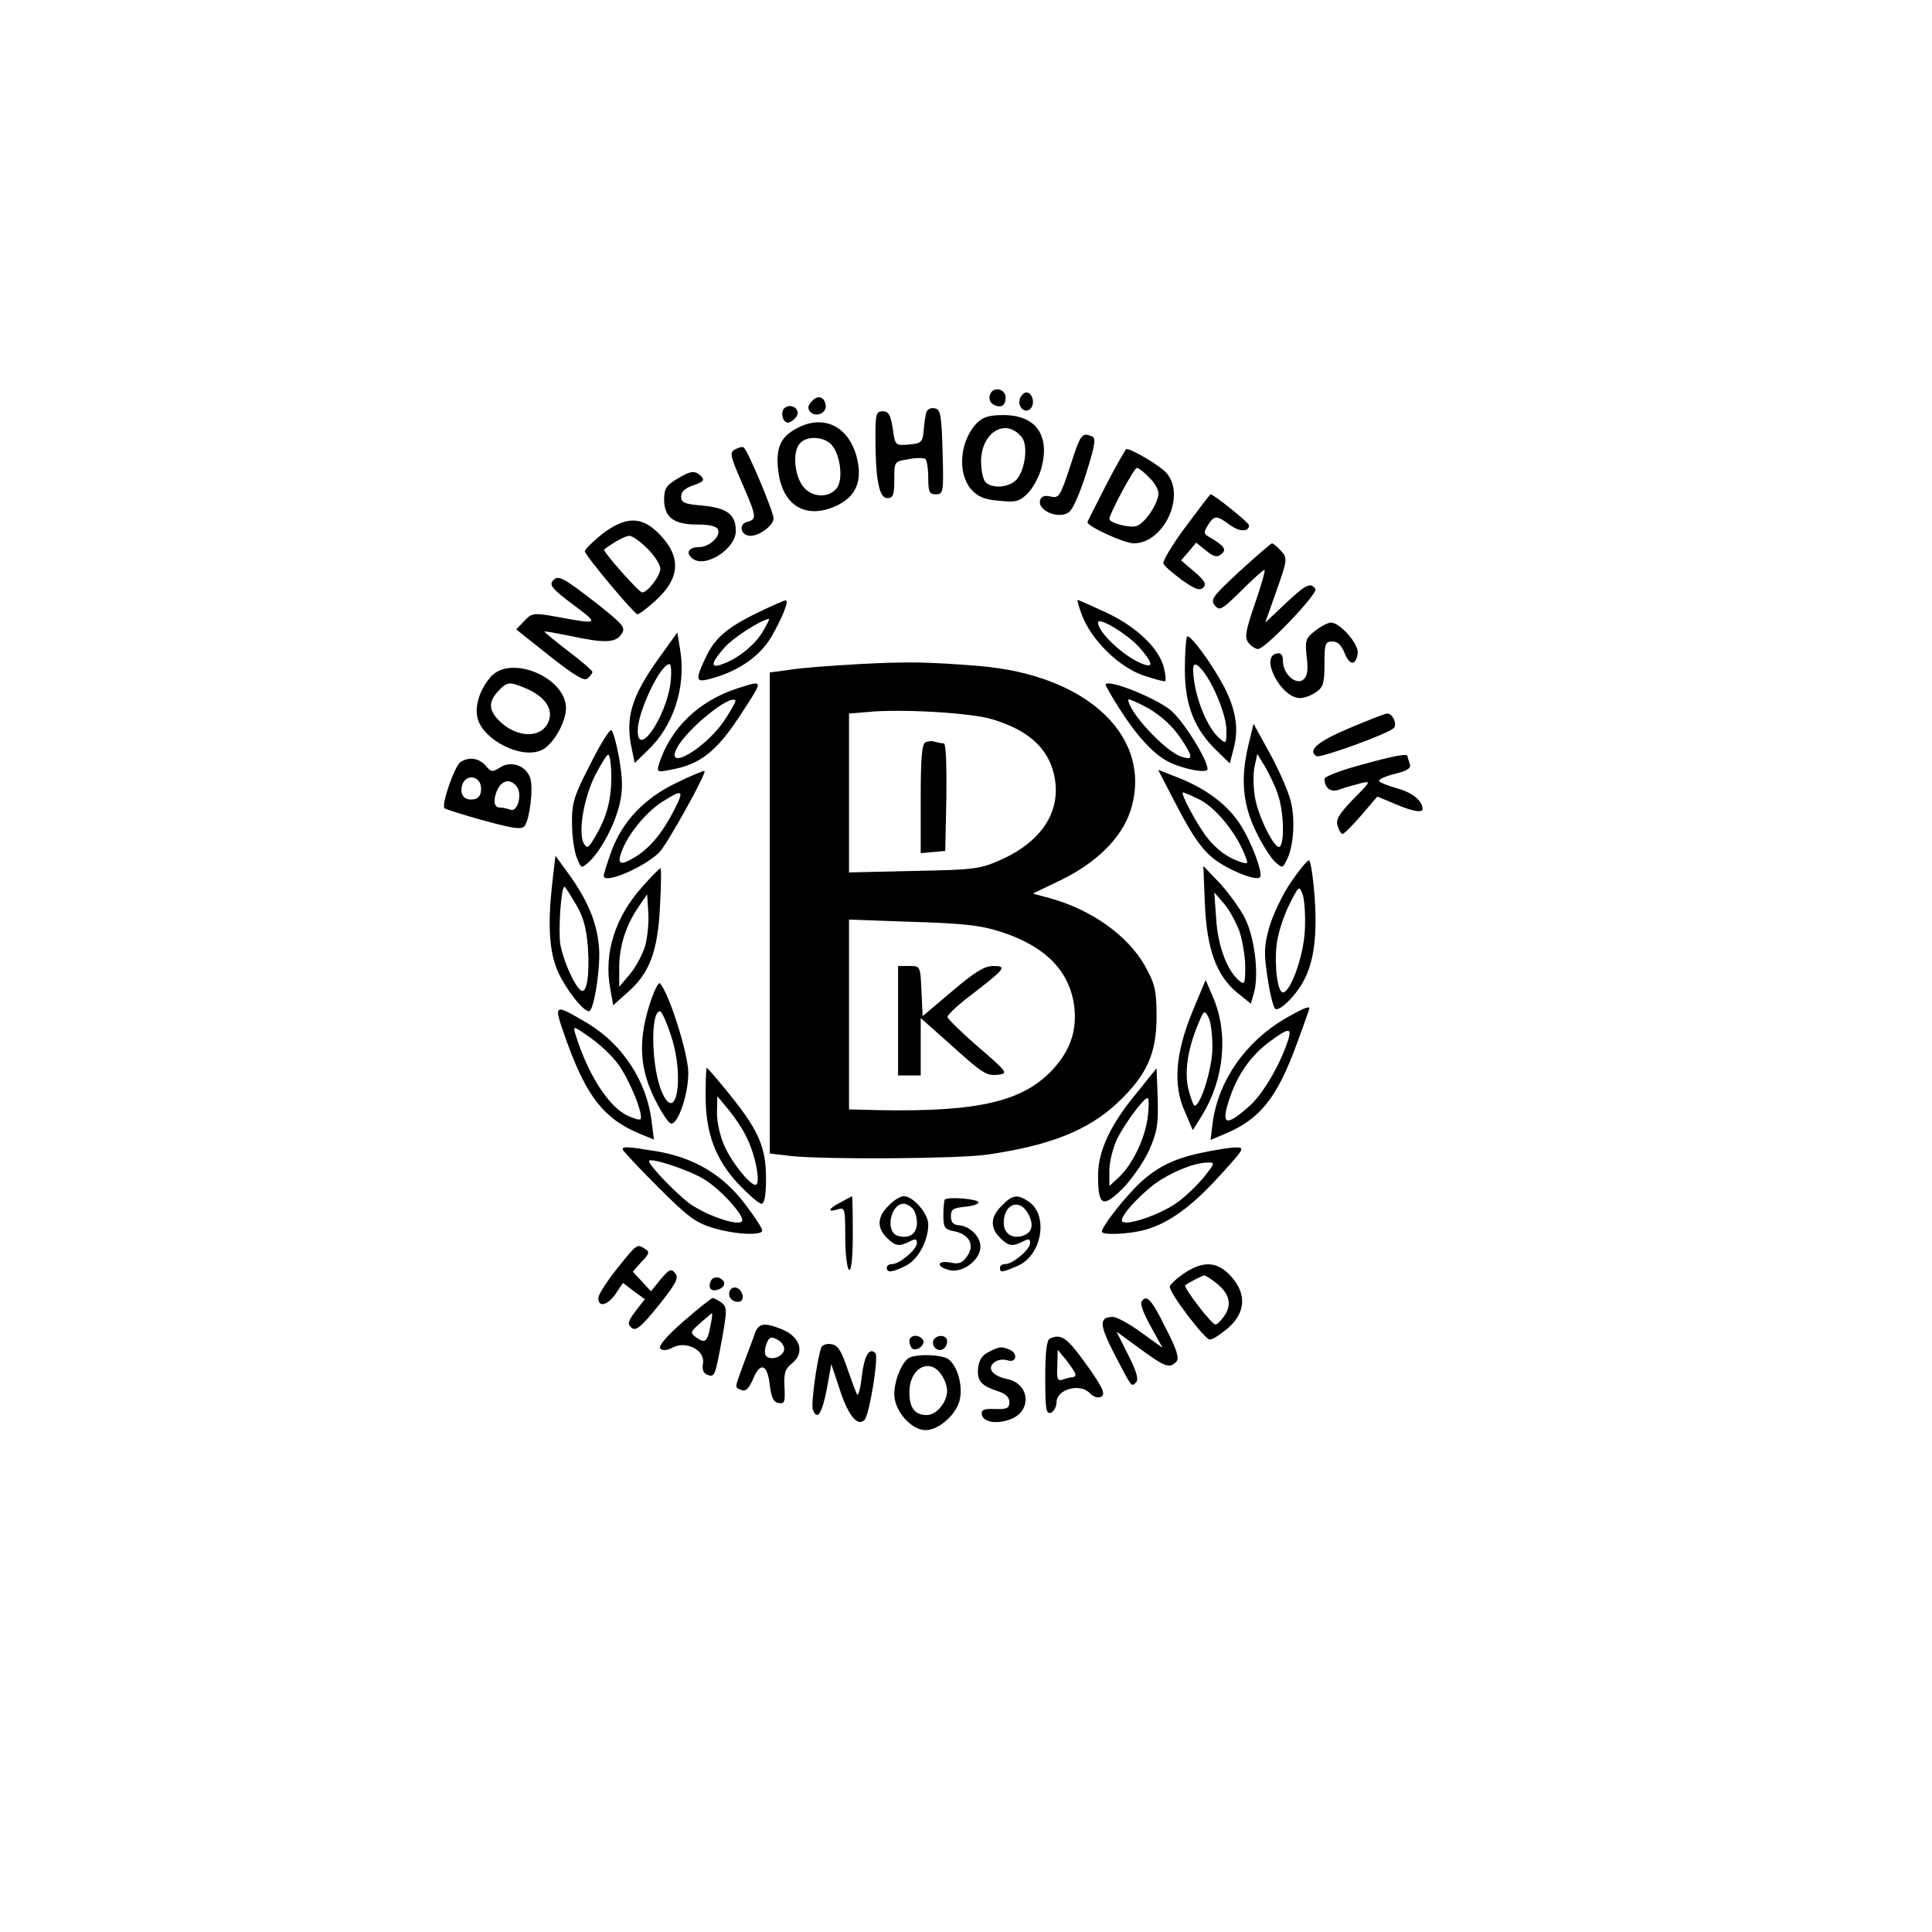 <?xml version="1.0" standalone="no"?>
<!DOCTYPE svg PUBLIC "-//W3C//DTD SVG 20010904//EN"
 "http://www.w3.org/TR/2001/REC-SVG-20010904/DTD/svg10.dtd">
<svg version="1.0" xmlns="http://www.w3.org/2000/svg"
 width="512pt" height="512pt" viewBox="0 0 512 512"
 preserveAspectRatio="xMidYMid meet">
<g transform="translate(0,512) scale(0.1,-0.1)"
fill="#000000" stroke="none">
<path d="M2624 4075 c-4 -10 -1 -21 7 -26 20 -12 34 -5 34 17 0 24 -33 31 -41
9z"/>
<path d="M2703 4064 c-8 -21 13 -42 28 -27 13 13 5 43 -11 43 -6 0 -13 -7 -17
-16z"/>
<path d="M2150 4055 c-10 -11 -10 -19 -2 -27 15 -15 44 -2 40 19 -4 23 -22 27
-38 8z"/>
<path d="M2081 4040 c-14 -8 -8 -40 7 -40 5 0 15 6 21 14 15 17 -8 39 -28 26z"/>
<path d="M2455 4028 c-2 -7 -6 -29 -7 -48 -3 -32 -6 -35 -39 -38 -36 -3 -37
-3 -43 42 -6 37 -11 46 -27 46 -17 0 -19 -7 -19 -69 0 -112 10 -161 31 -161
16 0 19 8 19 49 0 48 0 48 37 54 20 4 40 4 45 1 4 -3 8 -25 8 -50 0 -38 3 -44
20 -44 20 0 21 5 18 112 -3 98 -5 113 -21 116 -9 2 -19 -2 -22 -10z"/>
<path d="M2590 4000 c-46 -46 -54 -132 -17 -176 18 -20 35 -28 74 -31 45 -5
55 -2 77 20 13 13 30 44 36 67 23 87 -15 140 -101 140 -36 0 -54 -5 -69 -20z
m118 -39 c17 -21 9 -86 -14 -112 -19 -21 -64 -25 -82 -7 -7 7 -12 32 -12 55 0
78 66 117 108 64z"/>
<path d="M2103 3980 c-37 -22 -48 -53 -40 -112 12 -88 72 -124 150 -90 56 25
74 67 57 132 -23 85 -94 115 -167 70z m101 -39 c23 -26 31 -91 14 -114 -21
-28 -67 -26 -90 4 -23 31 -28 90 -9 113 18 22 64 20 85 -3z"/>
<path d="M2836 3884 c-26 -79 -30 -85 -51 -80 -15 4 -25 1 -28 -8 -11 -28 49
-54 76 -33 10 6 30 53 46 104 24 77 26 93 14 97 -26 10 -29 7 -57 -80z"/>
<path d="M1948 3929 c-15 -8 -13 -17 18 -88 40 -92 40 -97 14 -104 -24 -6 -17
-37 9 -37 24 0 61 28 61 46 0 18 -69 182 -79 188 -4 3 -14 0 -23 -5z"/>
<path d="M2933 3838 c-26 -51 -49 -96 -51 -101 -5 -10 97 -57 123 -57 81 1
139 130 85 188 -18 19 -90 62 -105 62 -2 0 -26 -42 -52 -92z m112 17 c14 -13
25 -32 25 -42 0 -27 -36 -80 -58 -87 -18 -6 -72 8 -72 19 0 13 65 135 73 135
4 0 19 -11 32 -25z"/>
<path d="M1793 3850 c-27 -16 -33 -26 -33 -53 0 -48 25 -67 87 -67 35 0 53 -5
56 -14 7 -18 -24 -46 -51 -46 -27 0 -36 -15 -17 -30 33 -27 115 25 115 73 0
43 -23 61 -87 67 -49 4 -58 8 -58 24 0 13 11 23 33 30 26 9 30 14 20 24 -16
16 -28 15 -65 -8z"/>
<path d="M3142 3724 c-35 -47 -61 -91 -59 -97 2 -7 25 -26 49 -44 35 -25 48
-29 57 -20 9 9 3 19 -24 42 l-35 30 20 23 20 24 26 -21 c21 -17 30 -19 41 -9
15 12 7 22 -36 47 -11 7 -11 11 0 29 17 27 23 27 58 1 26 -19 51 -19 51 -1 0
7 -95 83 -102 82 -2 -1 -31 -39 -66 -86z"/>
<path d="M1596 3705 c-25 -20 -46 -41 -46 -46 0 -10 126 -161 139 -167 3 -1
25 15 48 36 67 61 69 118 8 179 -45 45 -87 45 -149 -2z m120 -39 c19 -19 34
-43 34 -53 0 -19 -34 -63 -48 -63 -9 0 -106 110 -101 114 27 20 56 36 67 36 8
0 29 -15 48 -34z"/>
<path d="M3285 3606 c-71 -66 -78 -75 -66 -90 13 -16 19 -12 70 38 31 31 59
56 62 56 3 0 -8 -40 -25 -89 -26 -75 -28 -91 -17 -105 7 -9 19 -16 25 -16 19
0 159 147 152 159 -12 19 -26 12 -80 -39 l-53 -50 30 85 c29 82 29 86 12 105
-10 11 -21 20 -24 20 -3 0 -42 -34 -86 -74z"/>
<path d="M1467 3583 c-13 -13 -6 -22 54 -67 67 -50 66 -51 -38 -32 -70 13 -73
12 -94 -10 l-21 -22 88 -70 c66 -52 92 -68 101 -60 7 6 13 14 13 17 0 4 -29
29 -65 56 -35 27 -63 50 -62 51 1 2 31 -4 67 -11 91 -20 123 -19 137 5 12 17
5 25 -71 85 -83 64 -96 71 -109 58z"/>
<path d="M2007 3496 c-82 -40 -114 -68 -138 -121 -29 -62 -26 -66 27 -50 66
20 119 58 148 107 30 52 48 98 38 97 -4 0 -38 -15 -75 -33z m16 -47 c-20 -36
-65 -73 -106 -88 -35 -14 -35 0 3 43 23 26 94 72 118 76 2 0 -5 -14 -15 -31z"/>
<path d="M2868 3488 c26 -66 98 -136 162 -158 30 -10 56 -17 58 -15 2 2 1 17
-3 33 -11 51 -70 109 -150 147 -41 19 -76 35 -79 35 -2 0 3 -19 12 -42z m151
-83 c38 -44 40 -58 3 -42 -48 21 -112 82 -112 107 0 17 78 -31 109 -65z"/>
<path d="M3485 3448 c-25 -19 -27 -26 -22 -69 4 -35 2 -51 -9 -60 -19 -16 -54
15 -54 48 0 18 -5 24 -17 21 -45 -9 12 -118 62 -118 11 0 31 7 43 16 19 13 22
24 22 75 0 53 2 59 21 59 14 0 24 -10 32 -30 13 -34 30 -35 35 -2 4 24 -46 82
-71 82 -8 0 -27 -10 -42 -22z"/>
<path d="M1747 3377 c-75 -104 -91 -161 -72 -245 l7 -34 35 34 c67 63 101 166
86 263 l-8 49 -48 -67z m30 -66 c-11 -90 -87 -202 -87 -127 0 49 60 176 84
176 5 0 6 -22 3 -49z"/>
<path d="M3146 3433 c-3 -4 -6 -43 -6 -88 0 -93 25 -157 84 -214 l35 -34 11
42 c13 50 5 101 -26 161 -33 62 -90 140 -98 133z m41 -90 c30 -37 63 -120 63
-157 0 -38 0 -39 -20 -21 -28 25 -57 92 -65 148 -8 50 -1 58 22 30z"/>
<path d="M2275 3360 c-71 -4 -154 -10 -182 -15 l-53 -7 0 -638 0 -637 61 -7
c95 -9 435 -7 514 4 167 24 268 64 346 137 77 72 104 130 104 228 0 70 -4 87
-30 134 -45 81 -143 151 -254 181 l-44 12 73 35 c95 46 161 111 185 182 64
194 -109 362 -400 386 -136 11 -191 12 -320 5z m354 -146 c101 -30 155 -82
167 -161 13 -87 -37 -162 -138 -209 -60 -27 -71 -29 -235 -32 l-173 -4 0 210
0 211 48 4 c89 9 276 -2 331 -19z m22 -563 c119 -38 184 -104 196 -199 7 -63
-10 -114 -55 -164 -79 -87 -198 -115 -464 -110 l-78 2 0 251 0 252 168 -6
c132 -4 181 -9 233 -26z"/>
<path d="M2453 3153 c-10 -3 -13 -43 -13 -149 l0 -145 33 3 32 3 3 143 c1 84
-1 142 -7 142 -5 0 -15 2 -23 4 -7 3 -19 2 -25 -1z"/>
<path d="M2380 2415 l0 -145 30 0 30 0 0 76 0 76 71 -63 c94 -85 103 -91 135
-87 26 3 24 7 -53 73 -45 39 -82 75 -82 80 0 6 29 33 65 60 88 68 94 75 56 75
-23 0 -49 -16 -109 -67 l-78 -66 -3 66 c-3 67 -3 67 -32 67 l-30 0 0 -145z"/>
<path d="M1302 3328 c-29 -32 -44 -76 -37 -109 13 -59 116 -112 170 -87 30 13
65 74 65 111 0 81 -144 142 -198 85z m91 -32 c47 -20 71 -50 63 -81 -14 -54
-88 -54 -137 -1 -24 26 -24 47 1 74 24 26 30 26 73 8z"/>
<path d="M1955 3296 c-103 -33 -179 -106 -209 -202 -6 -20 -4 -21 31 -14 80
14 124 50 189 151 58 89 58 87 -11 65z m-38 -89 c-51 -73 -156 -133 -123 -69
26 49 139 142 155 126 2 -2 -12 -28 -32 -57z"/>
<path d="M2930 3305 c0 -2 16 -31 36 -62 45 -71 89 -120 129 -141 39 -20 105
-33 105 -20 0 26 -67 132 -99 157 -45 35 -171 84 -171 66z m198 -140 c35 -52
35 -61 2 -50 -41 13 -140 119 -140 151 0 3 24 -7 53 -23 33 -19 64 -47 85 -78z"/>
<path d="M3575 3190 c-83 -35 -111 -59 -86 -74 9 -6 186 58 204 74 11 9 -2 40
-17 39 -6 0 -51 -18 -101 -39z"/>
<path d="M3309 3148 c-22 -90 -16 -158 19 -231 17 -35 40 -71 51 -81 19 -17
20 -17 30 3 19 34 24 108 12 156 -6 26 -31 83 -55 127 l-44 80 -13 -54z m77
-132 c16 -43 19 -132 5 -140 -13 -8 -59 84 -66 136 -4 25 -4 61 0 78 l7 32 20
-33 c11 -19 27 -51 34 -73z"/>
<path d="M1564 3094 c-44 -85 -49 -103 -48 -158 0 -33 6 -74 13 -90 11 -28 12
-28 31 -11 32 29 69 99 82 154 9 39 8 66 -1 121 -7 38 -16 72 -21 75 -4 3 -30
-38 -56 -91z m56 -33 c0 -62 -12 -106 -43 -159 -18 -30 -21 -32 -30 -17 -15
28 -1 116 29 178 16 31 32 57 36 57 4 0 8 -26 8 -59z"/>
<path d="M3603 3092 c-51 -14 -93 -30 -93 -36 1 -26 17 -37 41 -28 13 5 38 12
54 16 29 7 29 6 -19 -42 -37 -39 -47 -54 -41 -71 3 -11 9 -21 13 -21 4 0 26
22 50 50 l42 49 46 -19 c45 -20 74 -25 74 -14 0 21 -26 43 -65 54 -25 7 -48
16 -50 20 -3 4 16 13 41 19 35 9 44 15 40 27 -3 9 -6 18 -6 20 0 8 -37 1 -127
-24z"/>
<path d="M1221 3101 c-16 -10 -52 -113 -43 -123 4 -3 51 -18 106 -33 80 -22
100 -24 107 -13 13 20 22 95 15 123 -9 35 -51 51 -81 31 -20 -13 -24 -12 -38
5 -18 20 -43 24 -66 10z m54 -71 c0 -16 -6 -26 -19 -28 -25 -5 -39 12 -31 38
10 31 50 24 50 -10z m94 6 c16 -19 3 -69 -16 -62 -8 3 -21 6 -29 6 -16 0 -18
23 -4 51 13 22 33 25 49 5z"/>
<path d="M1794 3046 c-85 -40 -144 -102 -173 -180 -11 -31 -21 -61 -21 -67 0
-24 110 24 148 63 22 24 125 209 119 215 -2 1 -35 -12 -73 -31z m-5 -68 c-32
-63 -64 -103 -104 -128 -43 -27 -52 -21 -35 20 19 46 67 102 108 127 51 32 55
29 31 -19z"/>
<path d="M3122 2978 c40 -76 64 -110 96 -135 40 -30 110 -58 121 -48 9 9 -21
91 -51 138 -34 54 -91 97 -168 127 l-51 20 53 -102z m59 22 c40 -21 92 -83
116 -141 12 -29 12 -30 -10 -23 -34 11 -64 33 -90 67 -28 37 -70 117 -62 117
3 0 24 -9 46 -20z"/>
<path d="M1464 2784 c-13 -114 -9 -186 15 -240 21 -46 66 -104 82 -104 13 0
32 122 26 174 -6 64 -31 122 -80 190 l-35 48 -8 -68z m62 -60 c20 -33 28 -64
32 -114 5 -74 -3 -124 -18 -115 -17 11 -47 78 -55 122 -6 37 2 153 11 153 2 0
15 -21 30 -46z"/>
<path d="M3421 2782 c-22 -32 -47 -85 -57 -118 -14 -51 -15 -69 -5 -134 6 -41
15 -78 20 -83 10 -10 55 34 76 74 27 50 36 119 29 220 -4 55 -11 99 -15 99 -5
0 -26 -26 -48 -58z m37 -127 c-3 -68 -38 -165 -58 -165 -14 0 -23 67 -17 125
3 29 18 76 33 106 26 52 27 53 36 29 5 -14 8 -56 6 -95z"/>
<path d="M1703 2771 c-73 -81 -103 -177 -86 -270 l8 -45 37 33 c59 51 81 108
87 228 3 57 4 103 1 102 -3 -1 -24 -22 -47 -48z m7 -157 c-7 -23 -25 -57 -41
-76 l-28 -33 0 50 c0 57 17 111 50 160 l24 35 3 -47 c2 -26 -2 -66 -8 -89z"/>
<path d="M3193 2725 c5 -119 30 -190 86 -236 l36 -29 9 32 c12 49 1 142 -24
193 -12 25 -42 66 -66 93 l-45 47 4 -100z m92 -74 c8 -25 15 -67 15 -94 0 -44
-2 -48 -16 -36 -32 26 -57 94 -61 164 l-5 70 26 -30 c14 -16 32 -50 41 -74z"/>
<path d="M1719 2450 c-28 -93 -23 -166 18 -246 16 -32 34 -59 40 -61 19 -7 48
78 47 136 -1 51 -51 209 -75 235 -4 5 -18 -24 -30 -64z m61 -80 c34 -107 12
-231 -26 -144 -28 65 -31 214 -5 214 5 0 19 -32 31 -70z"/>
<path d="M3160 2439 c-45 -110 -52 -195 -20 -265 l21 -49 25 40 c59 97 70 218
28 314 l-19 44 -35 -84z m53 -95 c0 -54 -31 -154 -47 -154 -3 0 -10 18 -16 41
-12 45 -3 109 26 177 14 34 16 36 26 17 7 -11 11 -47 11 -81z"/>
<path d="M1503 2357 c52 -143 98 -202 191 -241 l39 -16 -6 47 c-12 106 -77
205 -168 260 -95 56 -94 57 -56 -50z m136 -58 c30 -42 68 -136 58 -145 -3 -3
-19 2 -37 11 -49 25 -103 110 -135 214 -7 23 -6 23 38 -8 25 -17 59 -49 76
-72z"/>
<path d="M3406 2421 c-105 -62 -176 -163 -192 -274 l-6 -48 38 16 c93 39 138
95 190 237 19 51 34 94 34 96 0 7 -20 -2 -64 -27z m9 -53 c-20 -66 -69 -150
-107 -182 -55 -48 -69 -47 -56 2 21 75 58 132 116 174 45 33 55 35 47 6z"/>
<path d="M1870 2215 c0 -98 26 -168 88 -234 27 -28 53 -51 60 -51 8 0 12 22
12 68 0 82 -20 128 -100 226 -29 36 -55 66 -57 66 -2 0 -3 -34 -3 -75z m109
-110 c24 -48 38 -125 23 -125 -15 0 -63 59 -83 105 -10 22 -19 60 -19 85 l1
45 29 -35 c16 -19 39 -53 49 -75z"/>
<path d="M3012 2223 c-70 -84 -102 -154 -102 -218 0 -81 12 -87 64 -36 24 24
56 70 71 102 22 50 25 70 23 138 l-3 80 -53 -66z m30 -60 c-6 -57 -40 -128
-76 -162 l-26 -24 0 42 c0 23 10 61 21 84 23 44 70 107 80 107 4 0 4 -21 1
-47z"/>
<path d="M1650 2074 c0 -3 42 -48 93 -99 79 -79 100 -95 146 -109 60 -18 131
-21 131 -7 0 6 -21 38 -47 72 -59 77 -134 121 -233 138 -79 13 -90 13 -90 5z
m214 -78 c46 -27 113 -102 102 -113 -13 -13 -101 19 -142 50 -39 31 -104 99
-104 110 0 11 102 -22 144 -47z"/>
<path d="M3184 2065 c-81 -17 -130 -44 -180 -97 -41 -43 -84 -101 -84 -112 0
-10 72 -7 115 5 62 17 124 62 198 144 66 72 67 75 40 74 -15 0 -56 -7 -89 -14z
m6 -65 c-18 -22 -51 -54 -75 -70 -44 -30 -129 -59 -141 -47 -9 9 41 66 87 100
41 30 102 55 137 56 23 1 23 0 -8 -39z"/>
<path d="M2228 1934 c-33 -17 -37 -28 -8 -19 19 6 20 2 20 -74 0 -44 5 -83 10
-86 6 -4 10 30 10 94 0 56 -1 101 -2 101 -2 -1 -15 -8 -30 -16z"/>
<path d="M2355 1925 c-30 -29 -32 -58 -5 -85 23 -23 33 -24 61 -10 15 8 19 7
19 -4 0 -17 -46 -56 -66 -56 -8 0 -14 -4 -14 -10 0 -14 16 -12 51 6 32 16 59
66 59 109 0 29 -40 75 -65 75 -9 0 -27 -11 -40 -25z m63 -7 c7 -7 12 -24 12
-39 0 -29 -21 -43 -51 -34 -34 11 -19 85 16 85 6 0 16 -5 23 -12z"/>
<path d="M2504 1941 c-2 -2 -4 -21 -4 -41 0 -33 3 -38 29 -43 40 -8 55 -37 34
-66 -12 -18 -22 -22 -44 -17 -36 7 -39 -11 -3 -20 33 -8 78 23 82 58 3 28 -25
58 -57 61 -15 1 -21 8 -21 24 0 18 6 22 38 25 20 2 36 7 35 12 -3 9 -81 15
-89 7z"/>
<path d="M2655 1925 c-30 -29 -32 -58 -5 -85 23 -23 33 -24 61 -10 15 8 19 7
19 -4 0 -17 -46 -56 -66 -56 -8 0 -14 -4 -14 -10 0 -13 4 -13 46 5 64 26 84
133 31 170 -30 21 -44 19 -72 -10z m71 -24 c14 -27 9 -47 -13 -55 -29 -11 -53
4 -53 33 0 52 44 67 66 22z"/>
<path d="M1636 1759 c-27 -34 -49 -68 -50 -77 -2 -27 22 -23 44 7 l21 31 29
-22 29 -21 -25 -32 c-20 -27 -22 -34 -10 -44 11 -9 25 2 71 59 47 59 55 74 44
86 -10 13 -16 10 -38 -16 l-26 -32 -24 26 -24 26 23 26 c21 21 22 27 10 34
-22 14 -21 15 -74 -51z"/>
<path d="M3137 1745 c-20 -14 -37 -30 -37 -35 0 -18 93 -140 106 -140 8 0 29
14 49 31 47 41 49 92 6 138 -36 39 -73 40 -124 6z m86 -25 c35 -28 42 -56 23
-85 -9 -14 -20 -25 -25 -25 -10 0 -86 99 -80 104 9 7 44 25 50 26 4 0 18 -9
32 -20z"/>
<path d="M1883 1724 c-7 -19 2 -28 22 -21 19 8 19 23 0 31 -9 3 -18 -1 -22
-10z"/>
<path d="M1935 1701 c-8 -15 3 -31 21 -31 9 0 14 7 12 17 -4 20 -24 28 -33 14z"/>
<path d="M1811 1618 c-46 -40 -67 -66 -61 -72 6 -6 18 -5 33 3 36 19 86 -8 80
-42 -3 -16 1 -26 11 -30 20 -8 21 -5 40 98 13 73 13 81 -2 93 -9 6 -19 12 -23
12 -4 0 -39 -28 -78 -62z m72 -10 c-8 -44 -14 -49 -37 -33 -18 13 -17 15 10
39 16 14 30 26 31 26 1 0 0 -15 -4 -32z"/>
<path d="M3025 1670 c-4 -6 8 -36 25 -66 l31 -56 -57 41 c-31 23 -65 41 -74
41 -38 0 -37 -20 3 -98 48 -92 45 -88 58 -75 7 7 1 29 -21 72 l-31 62 63 -46
c66 -48 77 -52 95 -34 9 9 2 32 -28 90 -38 77 -51 90 -64 69z"/>
<path d="M2001 1588 c-4 -13 -18 -49 -30 -81 -25 -69 -25 -63 -5 -71 11 -4 19
5 30 30 19 46 38 39 44 -17 4 -32 10 -45 23 -47 16 -3 18 2 16 41 -2 38 1 49
21 65 33 27 21 68 -25 88 -48 20 -64 18 -74 -8z m77 -46 c-4 -18 -36 -29 -48
-15 -4 4 -4 18 1 31 7 19 12 21 29 12 12 -6 20 -19 18 -28z"/>
<path d="M2410 1566 c0 -8 4 -17 8 -20 13 -8 35 11 28 23 -10 16 -36 14 -36
-3z"/>
<path d="M2474 1569 c-3 -6 -2 -15 4 -21 13 -13 32 -2 32 18 0 16 -26 19 -36
3z"/>
<path d="M2783 1573 c-9 -3 -13 -34 -13 -104 0 -83 2 -97 15 -93 8 4 15 16 15
28 0 34 61 51 87 25 12 -12 23 -15 32 -10 11 7 3 25 -40 85 -51 71 -66 82 -96
69z m67 -95 c0 -5 -4 -8 -9 -8 -5 0 -16 -3 -25 -6 -13 -5 -16 1 -14 36 l1 43
24 -29 c12 -16 23 -32 23 -36z"/>
<path d="M2176 1548 c-12 -38 -27 -150 -22 -163 11 -31 24 -13 37 53 l12 67
24 -72 c22 -66 46 -94 64 -76 13 13 38 167 29 177 -16 16 -29 -5 -36 -60 -3
-30 -9 -53 -12 -50 -3 3 -14 34 -26 68 -17 50 -26 64 -44 66 -12 2 -24 -3 -26
-10z"/>
<path d="M2620 1537 c-17 -8 -26 -22 -28 -43 -3 -34 8 -46 53 -61 20 -6 30
-16 30 -29 0 -16 -7 -19 -38 -18 -30 1 -37 -2 -35 -15 4 -21 42 -26 79 -11 54
23 47 92 -10 105 -40 8 -56 28 -37 44 8 7 24 10 36 6 24 -8 29 19 4 29 -21 8
-25 8 -54 -7z"/>
<path d="M2412 1523 c-20 -8 -42 -59 -42 -98 0 -44 45 -95 83 -95 36 0 84 44
91 83 8 41 -10 94 -34 107 -19 10 -76 12 -98 3z m82 -45 c9 -12 16 -32 16 -43
0 -31 -28 -65 -54 -65 -32 0 -46 19 -46 61 0 63 53 92 84 47z"/>
</g>
</svg>
